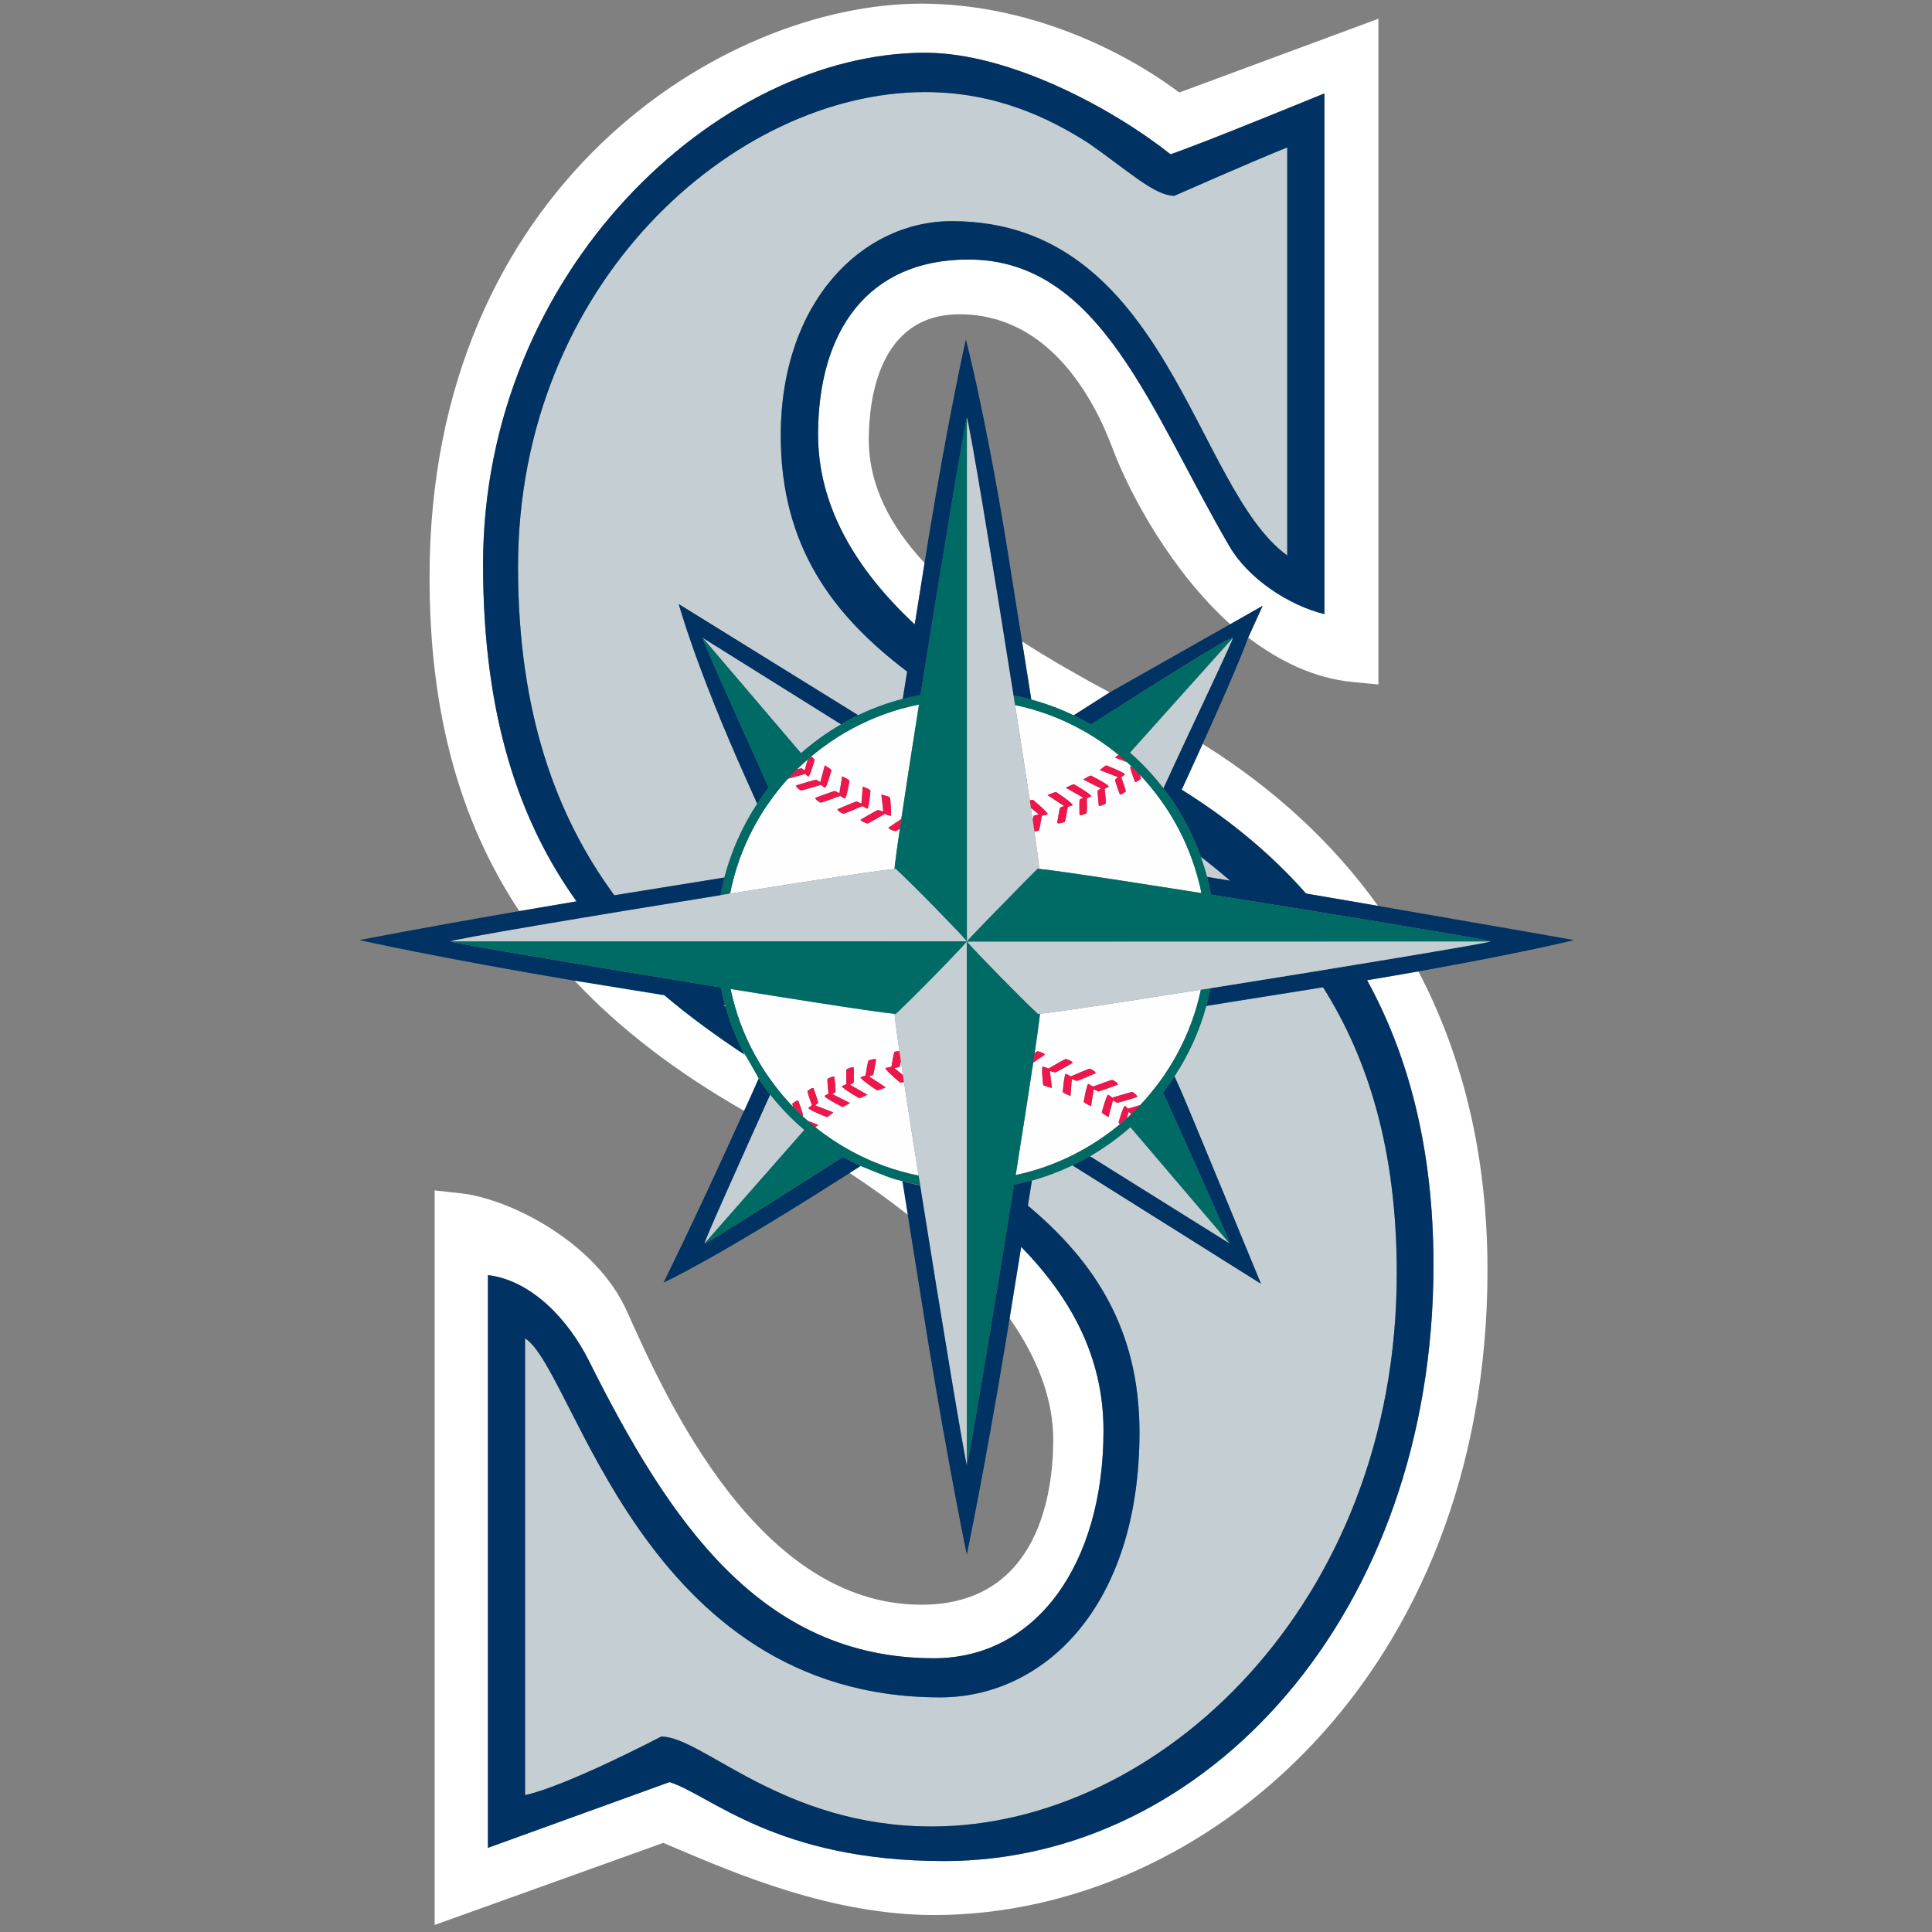 <?xml version="1.0" encoding="UTF-8" standalone="no"?>
<svg width="500px" height="500px" viewBox="0 0 500 500" version="1.1" xmlns="http://www.w3.org/2000/svg" xmlns:xlink="http://www.w3.org/1999/xlink">
    <rect x="0" y="0" width="500" height="500" fill="#808080" stroke="none"/>
    <!-- Generator: Sketch 39.1 (31720) - http://www.bohemiancoding.com/sketch -->
    <title>SEA</title>
    <desc>Created with Sketch.</desc>
    <defs></defs>
    <g id="MLB" stroke="none" stroke-width="1" fill="none" fill-rule="evenodd">
        <g id="SEA">
            <g id="Page-1" transform="translate(93, 0)">
                <path d="M173.9,181.05 C177.699,182.082 181.37,183.451 184.858,185.131 L194.181,179.197 C186.666,175.152 178.904,170.77 171.508,166.005 C172.348,171.254 173.188,176.531 173.9,181.05" id="Fill-1" fill="#FFFFFF"></path>
                <path d="M132.113,300.277 L132.149,300.277 C132.131,300.277 132.113,300.267 132.103,300.267 C132.113,300.267 132.113,300.267 132.113,300.277" id="Fill-3" fill="#006A65"></path>
                <path d="M127.44,297.985 C127.44,297.985 127.449,297.994 127.458,297.994 C127.44,297.985 127.422,297.976 127.404,297.967 C127.413,297.976 127.422,297.976 127.44,297.985" id="Fill-5" fill="#006A65"></path>
                <g id="Group-9" transform="translate(19.286, 250.729)" fill="#FFFFFF">
                    <path d="M254.793,0.669 C250.83,1.372 246.584,2.103 242.055,2.86 C241.881,2.888 241.69,2.924 241.516,2.952 C252.255,22.488 258.702,46.618 258.702,76.635 C258.702,166.962 199.995,230.913 132.084,230.913 C88.564,230.913 71.543,213.768 60.987,210.472 L13.996,227.49 L13.996,79.273 C25.246,80.597 34.807,90.813 40.085,101.376 C60.941,143.042 84.601,178.428 129.445,178.428 C155.826,178.428 173.295,154.116 173.295,119.498 C173.295,100.271 164.702,84.979 151.991,71.961 C151.881,72.682 151.763,73.394 151.644,74.106 C150.64,80.323 149.681,86.23 148.996,90.457 C156.438,101.065 160.291,111.637 160.291,121.862 C160.291,134.707 156.977,164.57 126.149,164.57 C83.961,164.57 60.101,111.29 49.919,88.531 C42.03,70.92 19.886,59.527 6.937,58.093 L0.198,57.345 L0.198,247.447 C0.198,247.447 55.27,227.69 59.379,226.202 C60.74,226.787 62.155,227.389 62.155,227.389 C78.528,234.355 103.247,244.881 129.445,244.881 C199.84,244.881 272.673,182.445 272.673,77.959 C272.673,49.073 266.6,23.155 254.793,0.669" id="Fill-7"></path>
                </g>
                <path d="M104.469,276.566 L104.469,276.566 C104.469,276.566 104.469,276.557 104.46,276.557 C104.469,276.557 104.469,276.566 104.469,276.566" id="Fill-10" fill="#006A65"></path>
                <path d="M218.237,192.528 C217.26,194.701 216.192,197.02 215.041,199.54 C215.041,199.54 214.274,201.183 213.151,203.657 C213.051,203.885 212.941,204.132 212.822,204.378 C224.638,211.755 235.587,220.574 244.992,231.237 C245.193,231.274 245.403,231.31 245.595,231.347 C251.595,232.369 257.685,233.41 263.63,234.442 C251.978,218.173 236.792,204.123 218.237,192.528" id="Fill-12" fill="#FFFFFF"></path>
                <g id="Group-16" transform="translate(17.313, 0.144)" fill="#FFFFFF">
                    <path d="M194.887,23.798 C179.592,12.331 155.129,0.801 128.127,0.801 C76.789,0.801 0.852,47.972 0.852,149.227 C0.852,183.499 8.285,211.782 24.073,235.646 C28.164,234.934 32.538,234.194 37.159,233.418 C37.734,233.327 38.309,233.227 38.894,233.126 C24.119,212.475 14.704,185.261 14.704,145.922 C14.704,70.12 75.365,13.509 129.113,13.509 C151.202,13.509 178.122,28.253 192.613,39.783 C201.179,36.88 232.436,24.035 232.436,24.035 L232.436,158.794 C223.076,156.475 212.703,149.519 207.918,141.321 C187.481,106.364 174.624,67.016 140.317,67.016 C113.936,67.016 101.408,85.932 101.408,112.307 C101.408,130.703 111.005,147.081 126.41,161.442 C126.483,161.049 126.538,160.666 126.611,160.282 C127.506,154.622 128.355,149.364 128.958,145.557 C120.228,136.153 114.53,125.582 114.53,113.622 C114.53,103.872 116.822,81.194 138.007,81.194 C161.128,81.194 172.707,102.849 177.565,115.758 C182.158,128.01 192.979,147.848 208.109,161.433 L216.465,156.631 L212.721,164.856 C212.721,164.865 212.776,164.701 212.721,164.856 C220.702,170.927 229.733,175.392 239.768,176.359 L246.416,176.998 L246.416,4.708 C246.416,4.708 200.001,21.899 194.887,23.798" id="Fill-14"></path>
                </g>
                <path d="M126.922,188.9 C126.913,188.9 126.904,188.91 126.895,188.919 C126.904,188.91 126.922,188.9 126.941,188.891 C126.931,188.891 126.922,188.891 126.922,188.9" id="Fill-17" fill="#C4CED3"></path>
                <path d="M182.175,300.098 C182.175,300.098 182.175,300.089 182.184,300.089 C182.175,300.089 182.175,300.098 182.157,300.107 C182.166,300.107 182.175,300.098 182.175,300.098" id="Fill-19" fill="#C4CED3"></path>
                <path d="M201.901,370.659 C201.901,416.014 176.972,439.285 150.326,439.285 C72.964,439.285 55.761,354.399 42.885,346.356 L42.885,350.976 L42.885,464.582 C53.733,462.2 78.124,449.418 78.124,449.418 C88.862,449.418 109.49,472.698 148.162,472.698 C206.622,472.698 268.488,415.393 268.488,329.467 C268.488,297.569 261.055,273.951 249.403,255.51 C241.276,256.806 229.122,258.741 219.196,260.33 C217.397,266.876 214.603,273.002 210.959,278.552 C211.909,280.661 212.548,282.076 212.548,282.076 C214.174,285.682 233.341,332.242 233.341,332.242 C233.341,332.242 201.527,312.249 184.56,301.595 C181.2,303.183 177.703,304.516 174.059,305.521 C173.721,307.547 173.374,309.729 173.009,312.012 C190.149,326.363 201.901,343.892 201.901,370.659" id="Fill-21" fill="#C4CED3"></path>
                <path d="M206.877,280.266 L206.877,280.257 C206.877,280.266 206.868,280.275 206.858,280.275 C206.868,280.275 206.868,280.275 206.877,280.266" id="Fill-23" fill="#C4CED3"></path>
                <path d="M94.651,260.13 C94.477,260.103 94.304,260.075 94.121,260.048 C94.349,260.221 94.568,260.395 94.788,260.568 C94.751,260.422 94.696,260.276 94.651,260.13" id="Fill-25" fill="#C4CED3"></path>
                <path d="M100.33,202.117 C87.026,172.547 82.67,156.342 82.67,156.342 C82.67,156.342 112.265,174.647 129.095,185.091 C132.766,183.329 136.628,181.914 140.637,180.864 C140.993,178.655 141.377,176.272 141.769,173.798 C122.593,159.291 109.06,141.461 109.06,112.74 C109.06,78.121 130.108,57.233 153.33,57.233 C209.178,57.233 215.99,126.297 240.143,143.762 L240.143,38.153 C231.011,41.805 210.922,50.678 210.922,50.678 C205.754,50.678 198.887,44.105 188.586,36.957 C178.249,30.384 164.488,23.829 146.454,23.829 C97.034,23.829 41.067,73.347 41.067,146.738 C41.067,184.598 51.03,211.338 65.978,231.696 C73.685,230.455 84.98,228.629 94.468,227.104 C96.258,220.221 99.162,213.794 102.96,207.996 C101.435,204.6 100.33,202.117 100.33,202.117" id="Fill-27" fill="#C4CED3"></path>
                <path d="M174.471,302.938 C174.48,302.929 174.489,302.929 174.489,302.929 C174.48,302.929 174.471,302.938 174.462,302.938 L174.471,302.938 Z" id="Fill-29" fill="#C4CED3"></path>
                <path d="M219.379,226.934 C221.305,227.253 223.323,227.591 225.36,227.929 C222.885,225.774 220.337,223.702 217.753,221.721 C218.365,223.428 218.913,225.163 219.379,226.934" id="Fill-31" fill="#C4CED3"></path>
                <polygon id="Fill-33" fill="#C4CED3" points="97.031 226.688 97.031 226.706 97.031 226.679"></polygon>
                <path d="M115.829,196.728 C114.953,197.495 114.103,198.28 113.273,199.102 C114.167,198.216 115.09,197.367 116.039,196.536 C115.975,196.6 115.902,196.664 115.829,196.728" id="Fill-35" fill="#C4CED3"></path>
                <path d="M131.497,213.141 C131.497,213.141 130.347,212.812 129.899,212.392 L129.881,212.392 L129.89,212.383 C129.808,212.292 129.744,212.21 129.726,212.118 C129.726,212.118 133.972,209.644 134.2,209.617 L135.597,210 L135.141,206.056 L135.095,205.609 L135.533,205.737 C135.533,205.737 137.122,206.148 137.35,206.422 C137.35,206.403 137.844,210.831 137.46,211.151 C137.46,211.151 136.492,210.895 135.962,210.658 C135.871,210.712 131.716,213.113 131.497,213.141 M123.745,209.416 C123.745,209.416 128.438,207.426 128.676,207.417 L129.936,207.937 L130.255,203.957 L130.274,203.546 L130.657,203.701 C130.657,203.701 132.082,204.276 132.273,204.587 C132.273,204.587 131.917,209.014 131.497,209.27 C131.497,209.27 130.648,208.923 130.182,208.622 C130.1,208.658 125.516,210.603 125.279,210.621 C125.279,210.621 123.745,209.982 123.745,209.416 M118.001,206.467 C118.001,206.467 122.831,204.687 123.078,204.705 L124.238,205.271 L124.895,201.3 L124.968,200.898 L125.343,201.081 C125.343,201.081 126.685,201.738 126.849,202.049 C126.849,202.049 126.119,206.449 125.671,206.677 C125.671,206.677 124.886,206.303 124.448,205.983 C124.228,206.056 119.644,207.745 119.407,207.736 C119.407,207.736 117.973,207.042 118.001,206.467 M114.266,204.596 C114.266,204.596 112.96,203.82 113.033,203.263 C113.033,203.263 117.973,201.747 118.229,201.775 L119.288,202.396 L120.357,198.461 L120.457,198.086 L120.795,198.278 C120.795,198.278 122.037,198.999 122.174,199.346 C122.174,199.346 120.996,203.701 120.539,203.875 C120.539,203.875 119.845,203.473 119.434,203.117 C119.124,203.217 114.513,204.614 114.266,204.596 M139.889,214.465 C139.332,214.83 138.903,215.104 138.83,215.122 C138.83,215.122 137.624,214.866 137.122,214.474 L137.086,214.474 L137.104,214.465 C137.013,214.382 136.949,214.3 136.93,214.218 C136.93,214.218 139.04,212.748 140.254,211.954 C140.83,208.056 141.533,203.509 142.3,198.543 C143.076,193.504 143.934,188.026 144.829,182.338 C143.277,182.649 141.743,183.005 140.227,183.425 C137.232,184.265 134.328,185.333 131.515,186.602 C129.954,187.305 128.42,188.062 126.941,188.893 C126.922,188.902 126.904,188.911 126.895,188.921 C126.046,189.386 125.206,189.87 124.393,190.381 C124.347,190.409 124.292,190.445 124.238,190.473 C123.48,190.947 122.731,191.431 122,191.933 C121.891,192.015 121.781,192.079 121.663,192.161 C120.996,192.627 120.329,193.102 119.681,193.595 C119.526,193.704 119.38,193.805 119.234,193.923 C118.467,194.508 117.718,195.101 116.969,195.731 C117.252,195.996 117.754,196.461 117.818,196.69 C117.818,196.69 116.668,200.853 116.175,201.008 C116.175,201.008 115.718,200.615 115.398,200.268 C114.887,200.424 112.102,201.254 110.924,201.537 C110.248,202.286 109.591,203.053 108.942,203.829 C108.915,203.856 108.888,203.893 108.869,203.92 C108.248,204.678 107.646,205.463 107.052,206.257 C106.011,207.654 105.025,209.078 104.112,210.557 C103.4,211.689 102.742,212.858 102.112,214.036 C102.002,214.227 101.902,214.419 101.802,214.611 C101.171,215.825 100.569,217.048 100.021,218.308 C100.012,218.326 100.003,218.345 99.994,218.372 C99.418,219.678 98.898,221.001 98.405,222.352 C98.395,222.398 98.377,222.444 98.359,222.489 C97.866,223.859 97.428,225.265 97.035,226.68 L97.035,226.707 C96.615,228.204 96.25,229.72 95.939,231.254 C95.939,231.254 95.939,231.263 95.93,231.272 C103.409,230.076 110.531,228.953 116.777,227.994 C127.598,226.324 135.789,225.137 138.492,224.89 C138.519,224.516 138.565,224.032 138.638,223.475 C138.875,221.513 139.305,218.418 139.889,214.465" id="Fill-37" fill="#FEFEFE"></path>
                <path d="M115.223,199.411 L116.045,196.545 C115.086,197.366 114.173,198.215 113.269,199.101 C113.917,198.918 114.41,198.799 114.492,198.818 L115.223,199.411 Z" id="Fill-39" fill="#FEFEFE"></path>
                <path d="M122.946,278.661 C122.946,278.661 123.356,282.34 123.21,282.65 L122.379,283.134 L126.982,285.453 L126.516,285.727 C126.516,285.727 125.292,286.467 125,286.476 C125,286.476 121.503,284.714 120.59,283.901 L120.517,283.865 L120.544,283.856 C120.453,283.755 120.38,283.673 120.38,283.609 C120.38,283.609 120.964,283.262 121.411,283.043 C121.348,282.422 121.037,279.473 121.165,279.209 C121.165,279.209 122.489,278.433 122.946,278.661 M126.105,276.735 C126.105,276.735 127.493,276.013 127.94,276.26 C127.94,276.26 128.05,279.985 127.895,280.268 L126.982,280.742 L131.493,283.317 L130.972,283.573 C130.972,283.573 129.648,284.239 129.356,284.212 C129.356,284.212 126.087,282.331 125.155,281.454 L125.027,281.372 L125.055,281.354 C124.964,281.254 124.891,281.153 124.891,281.098 C124.891,281.098 125.548,280.77 126.05,280.578 C126.032,279.957 125.941,276.981 126.105,276.735 M130.99,278.35 C131.082,277.766 131.593,274.68 131.776,274.47 C131.776,274.47 133.31,273.868 133.739,274.187 C133.739,274.187 133.127,277.967 132.935,278.195 L131.913,278.588 L136.232,281.418 L135.693,281.646 C135.693,281.646 134.232,282.212 133.967,282.185 C133.967,282.185 130.789,280.085 129.931,279.154 L129.822,279.081 L129.858,279.072 C129.767,278.962 129.703,278.862 129.703,278.807 C129.703,278.807 130.452,278.497 130.99,278.35 M118.727,285.426 L117.978,286.074 L122.672,287.882 L122.279,288.192 C122.279,288.192 121.32,289.05 121.019,289.105 C121.019,289.105 117.357,287.69 116.416,286.996 L116.398,286.987 L116.398,286.987 C116.289,286.896 116.216,286.823 116.206,286.768 C116.206,286.768 116.736,286.293 117.129,286.037 C116.882,285.335 115.914,282.669 115.969,282.367 C115.969,282.367 117.037,281.454 117.503,281.591 C117.503,281.591 118.8,285.079 118.727,285.426 M96.072,255.947 L96.072,255.956 C96.391,257.508 96.784,259.042 97.222,260.548 C98.866,266.263 101.331,271.64 104.463,276.561 C104.473,276.561 104.473,276.57 104.473,276.57 C105.395,278.031 106.39,279.437 107.431,280.806 C108.134,281.738 108.865,282.641 109.614,283.527 C109.696,283.618 109.769,283.719 109.842,283.81 C110.618,284.714 111.422,285.599 112.253,286.457 C112.116,286.037 112.043,285.7 112.07,285.608 C112.07,285.608 113.12,284.705 113.586,284.823 C113.586,284.823 114.892,288.329 114.809,288.667 L114.654,288.813 C115.102,289.233 115.558,289.653 116.033,290.064 L118.772,291.113 L118.371,291.442 C118.371,291.442 118.215,291.579 118.024,291.734 C118.736,292.309 119.466,292.866 120.206,293.414 C120.325,293.487 120.434,293.569 120.544,293.651 C121.201,294.117 121.859,294.583 122.525,295.03 C122.599,295.076 122.672,295.121 122.745,295.167 C123.466,295.642 124.206,296.116 124.945,296.564 C124.982,296.573 125,296.591 125.037,296.609 C125.813,297.075 126.598,297.531 127.402,297.97 C127.42,297.979 127.438,297.988 127.456,297.997 C128.972,298.819 130.525,299.567 132.104,300.27 C132.114,300.27 132.132,300.279 132.15,300.279 C134.716,301.411 137.373,302.37 140.122,303.137 C141.638,303.566 143.172,303.94 144.733,304.251 C143.866,298.755 143.026,293.469 142.277,288.594 C141.811,285.563 141.373,282.678 140.962,280.021 C140.551,280.112 140.104,280.204 139.957,280.167 C139.957,280.167 137.108,277.821 136.351,276.798 L136.232,276.707 L136.268,276.698 C136.186,276.57 136.141,276.47 136.15,276.406 C136.15,276.406 137.154,276.15 137.702,276.068 C137.802,275.393 138.286,272.435 138.478,272.225 C138.487,272.206 139.172,272.033 139.766,271.996 C139.391,269.376 139.081,267.185 138.853,265.469 L138.807,265.515 C138.816,265.478 138.834,265.432 138.843,265.396 C138.679,264.081 138.551,263.05 138.487,262.374 C135.803,262.128 127.74,260.941 117.065,259.279 C110.791,258.302 103.614,257.161 96.072,255.947" id="Fill-41" fill="#FEFEFE"></path>
                <path d="M138.497,276.445 L140.689,278.244 C140.506,276.984 140.324,275.77 140.159,274.619 C140.013,275.368 139.867,276.016 139.785,276.107 L138.497,276.445 Z" id="Fill-43" fill="#FEFEFE"></path>
                <path d="M201.303,283.921 C201.303,283.921 196.326,285.446 196.089,285.4 L195.03,284.779 L193.861,289.098 L193.523,288.897 C193.523,288.897 192.29,288.185 192.144,287.847 C192.144,287.847 193.331,283.492 193.769,283.31 C193.769,283.31 194.463,283.711 194.874,284.067 C195.221,283.958 199.814,282.561 200.052,282.588 C200.052,282.588 201.367,283.355 201.303,283.921 L201.303,283.921 Z M191.249,282.479 L190.071,281.895 L189.35,286.277 L188.984,286.103 C188.984,286.103 187.633,285.455 187.46,285.126 C187.46,285.126 188.199,280.717 188.647,280.507 C188.647,280.507 189.423,280.881 189.861,281.21 C190.126,281.109 194.673,279.439 194.902,279.457 C194.902,279.457 195.86,279.932 196.189,280.406 L196.207,280.416 L196.198,280.416 C196.262,280.516 196.317,280.616 196.317,280.708 C196.317,280.708 191.487,282.488 191.249,282.479 L191.249,282.479 Z M185.651,279.758 L184.382,279.238 L184.035,283.647 L183.661,283.483 C183.661,283.483 182.227,282.899 182.035,282.588 C182.035,282.588 182.41,278.17 182.812,277.905 C182.812,277.905 183.661,278.261 184.136,278.562 C184.263,278.508 188.811,276.563 189.039,276.563 C189.039,276.563 190.555,277.193 190.555,277.759 C190.555,277.759 185.88,279.758 185.651,279.758 L185.651,279.758 Z M179.232,281.575 L178.785,281.447 C178.785,281.447 177.196,281.036 176.967,280.781 C176.967,280.781 176.456,276.353 176.84,276.024 C176.84,276.024 177.844,276.298 178.355,276.536 C178.483,276.463 182.583,274.071 182.812,274.034 C182.812,274.034 183.98,274.363 184.41,274.792 L184.437,274.801 L184.428,274.801 C184.51,274.892 184.583,274.984 184.592,275.075 C184.592,275.075 180.346,277.531 180.109,277.567 L178.702,277.184 L179.232,281.575 Z M176.136,262.358 C176.091,262.778 176.036,263.344 175.954,264.019 C175.716,265.936 175.305,268.849 174.767,272.5 C175.159,272.254 175.442,272.071 175.506,272.062 C175.506,272.062 176.721,272.309 177.196,272.701 L177.214,272.71 L177.205,272.71 C177.305,272.793 177.378,272.875 177.397,272.966 C177.397,272.966 175.616,274.198 174.392,275.02 C173.79,278.964 173.077,283.602 172.292,288.678 C171.534,293.489 170.703,298.693 169.854,304.106 L169.863,304.106 C171.425,303.778 172.959,303.385 174.465,302.938 C174.475,302.938 174.475,302.938 174.484,302.929 C177.132,302.153 179.679,301.203 182.154,300.099 C182.172,300.099 182.172,300.089 182.182,300.089 C183.761,299.387 185.314,298.611 186.82,297.78 C187.688,297.305 188.546,296.803 189.386,296.283 C189.423,296.264 189.468,296.246 189.505,296.219 C190.272,295.744 191.039,295.242 191.788,294.731 C191.897,294.667 191.998,294.594 192.107,294.521 C192.783,294.055 193.468,293.571 194.126,293.078 C194.262,292.969 194.409,292.868 194.555,292.759 C195.322,292.174 196.089,291.572 196.828,290.951 C196.655,290.777 196.527,290.604 196.491,290.513 C196.491,290.513 197.641,286.331 198.134,286.176 C198.134,286.176 198.6,286.578 198.92,286.925 C199.303,286.806 200.81,286.359 202.07,285.994 C202.901,285.135 203.686,284.232 204.453,283.319 C204.535,283.218 204.618,283.118 204.7,283.017 C205.449,282.123 206.161,281.21 206.855,280.269 C206.864,280.269 206.873,280.269 206.873,280.26 C207.914,278.873 208.882,277.439 209.804,275.96 C211.256,273.623 212.553,271.177 213.694,268.648 C213.703,268.62 213.722,268.593 213.722,268.575 C214.27,267.37 214.772,266.146 215.228,264.905 C215.256,264.813 215.292,264.731 215.329,264.649 C215.804,263.362 216.242,262.056 216.626,260.733 C217.073,259.226 217.456,257.692 217.776,256.15 L217.776,256.14 C210.489,257.291 203.549,258.377 197.468,259.308 C186.957,260.915 178.985,262.075 176.136,262.358 L176.136,262.358 Z" id="Fill-45" fill="#FEFEFE"></path>
                <path d="M198.637,289.377 C199.021,289.03 199.386,288.674 199.761,288.318 L199.085,287.77 L198.637,289.377 Z" id="Fill-47" fill="#FEFEFE"></path>
                <path d="M197.906,200.183 L197.924,200.192 L197.924,200.192 C198.034,200.283 198.107,200.365 198.116,200.42 C198.116,200.42 197.586,200.895 197.185,201.15 C197.422,201.826 198.426,204.528 198.353,204.829 C198.353,204.829 197.294,205.715 196.819,205.605 C196.819,205.605 195.504,202.109 195.577,201.762 L196.335,201.114 L191.642,199.315 L192.025,198.968 C192.025,198.968 193.002,198.138 193.304,198.083 C193.304,198.083 196.956,199.498 197.906,200.183 M193.148,207.979 C193.148,207.979 191.824,208.746 191.368,208.509 C191.368,208.509 190.948,204.839 191.112,204.546 L191.943,204.053 L187.332,201.735 L187.816,201.442 C187.816,201.442 189.021,200.73 189.313,200.703 C189.313,200.703 192.856,202.492 193.742,203.296 L193.788,203.323 L193.769,203.332 C193.861,203.424 193.943,203.515 193.943,203.57 C193.943,203.57 193.349,203.926 192.893,204.145 C192.966,204.802 193.267,207.705 193.148,207.979 M188.217,210.453 C188.217,210.453 186.811,211.184 186.373,210.901 C186.373,210.901 186.272,207.194 186.428,206.92 L187.332,206.445 L182.839,203.862 L183.332,203.606 C183.332,203.606 184.674,202.958 184.957,202.967 C184.957,202.967 188.272,204.866 189.195,205.752 L189.304,205.815 L189.277,205.834 C189.359,205.934 189.432,206.035 189.432,206.089 C189.432,206.089 188.756,206.418 188.272,206.601 C188.29,207.285 188.364,210.207 188.217,210.453 M183.332,208.828 C183.25,209.367 182.729,212.498 182.556,212.717 C182.556,212.717 180.994,213.32 180.593,212.991 C180.593,212.991 181.195,209.23 181.369,208.983 L182.392,208.591 L178.072,205.752 L178.629,205.542 C178.629,205.542 180.072,204.966 180.355,204.994 C180.355,204.994 183.515,207.084 184.382,208.016 L184.492,208.098 L184.455,208.107 C184.547,208.216 184.62,208.326 184.61,208.381 C184.61,208.381 183.862,208.673 183.332,208.828 M172.192,198.475 C172.657,201.534 173.096,204.446 173.507,207.121 C173.872,207.039 174.219,206.984 174.347,207.011 C174.347,207.011 177.177,209.339 177.954,210.362 L178.091,210.471 L178.045,210.49 C178.127,210.608 178.182,210.709 178.173,210.773 C178.173,210.773 177.168,211.037 176.611,211.111 C176.502,211.786 176.036,214.753 175.844,214.963 C175.835,214.963 175.26,215.109 174.694,215.173 C175.068,217.784 175.379,219.984 175.607,221.71 C175.78,223.088 175.917,224.166 175.981,224.869 C178.73,225.133 186.683,226.284 197.212,227.9 C203.403,228.84 210.48,229.944 217.922,231.131 C217.776,230.337 217.584,229.552 217.402,228.767 C217.21,228.009 217.009,227.26 216.799,226.512 C215.219,220.915 212.891,215.639 209.886,210.791 C208.982,209.303 207.996,207.87 206.974,206.473 C206.27,205.514 205.531,204.583 204.773,203.661 C204.654,203.533 204.545,203.396 204.435,203.25 C203.65,202.319 202.846,201.406 202.006,200.53 C202.17,201.05 202.28,201.479 202.262,201.579 C202.262,201.579 201.193,202.474 200.728,202.355 C200.728,202.355 199.422,198.859 199.495,198.512 L199.76,198.284 C199.404,197.946 199.057,197.599 198.691,197.27 L195.559,196.065 L195.943,195.737 C195.943,195.737 196.18,195.536 196.445,195.326 C195.733,194.732 195.002,194.166 194.262,193.609 C194.171,193.536 194.071,193.472 193.979,193.409 C193.304,192.916 192.628,192.423 191.943,191.957 C191.907,191.93 191.861,191.902 191.824,191.875 C190.29,190.834 188.711,189.866 187.085,188.953 C185.588,188.123 184.053,187.347 182.492,186.644 C179.853,185.448 177.132,184.443 174.319,183.622 L174.31,183.622 L174.31,183.613 C172.794,183.184 171.26,182.791 169.708,182.472 C170.585,188.086 171.425,193.491 172.192,198.475" id="Fill-49" fill="#FEFEFE"></path>
                <path d="M175.826,210.743 L173.79,209.081 C173.954,210.14 174.118,211.163 174.255,212.149 C174.365,211.601 174.475,211.153 174.538,211.08 L175.826,210.743 Z" id="Fill-51" fill="#FEFEFE"></path>
                <path d="M198.138,286.172 C197.636,286.336 196.485,290.508 196.485,290.508 C196.522,290.609 196.659,290.773 196.823,290.946 C196.969,290.828 197.115,290.7 197.252,290.572 C197.444,290.417 197.627,290.253 197.818,290.088 C197.891,290.024 197.955,289.97 198.019,289.915 C198.229,289.741 198.439,289.568 198.64,289.376 L199.088,287.769 L199.763,288.317 C199.982,288.107 200.211,287.888 200.43,287.678 C200.704,287.404 200.987,287.121 201.261,286.847 C201.535,286.564 201.8,286.281 202.074,285.998 C200.813,286.354 199.307,286.811 198.923,286.929 C198.604,286.573 198.138,286.172 198.138,286.172" id="Fill-53" fill="#ED174C"></path>
                <path d="M193.768,283.306 C193.329,283.489 192.142,287.843 192.142,287.843 C192.288,288.181 193.53,288.902 193.53,288.902 L193.859,289.094 L195.037,284.785 L196.087,285.397 C196.324,285.442 201.301,283.918 201.301,283.918 C201.365,283.361 200.059,282.594 200.059,282.594 C199.813,282.557 195.219,283.954 194.872,284.064 C194.462,283.717 193.768,283.306 193.768,283.306" id="Fill-55" fill="#ED174C"></path>
                <path d="M196.203,280.417 L196.212,280.417 L196.194,280.408 C195.865,279.934 194.897,279.45 194.897,279.45 C194.678,279.431 190.13,281.111 189.866,281.203 C189.427,280.883 188.651,280.509 188.651,280.509 C188.204,280.719 187.464,285.128 187.464,285.128 C187.628,285.457 188.989,286.105 188.989,286.105 L189.354,286.278 L190.067,281.896 L191.254,282.481 C191.482,282.481 196.322,280.71 196.322,280.71 C196.322,280.609 196.267,280.518 196.203,280.417" id="Fill-57" fill="#ED174C"></path>
                <path d="M189.042,276.561 C188.814,276.561 184.266,278.506 184.138,278.56 C183.664,278.259 182.805,277.903 182.805,277.903 C182.403,278.168 182.029,282.596 182.029,282.596 C182.23,282.897 183.664,283.481 183.664,283.481 L184.038,283.646 L184.385,279.236 L185.654,279.756 C185.873,279.756 190.558,277.757 190.558,277.757 C190.558,277.191 189.042,276.561 189.042,276.561" id="Fill-59" fill="#ED174C"></path>
                <path d="M184.592,275.072 C184.583,274.981 184.51,274.899 184.428,274.807 L184.437,274.798 L184.41,274.798 C183.98,274.36 182.812,274.04 182.812,274.04 C182.583,274.068 178.483,276.46 178.355,276.533 C177.844,276.295 176.84,276.031 176.84,276.031 C176.456,276.359 176.967,280.778 176.967,280.778 C177.196,281.034 178.785,281.454 178.785,281.454 L179.232,281.572 L178.702,277.181 L180.109,277.564 C180.346,277.528 184.592,275.072 184.592,275.072" id="Fill-61" fill="#ED174C"></path>
                <path d="M177.209,272.714 L177.218,272.705 L177.199,272.705 C176.715,272.312 175.501,272.057 175.501,272.057 C175.446,272.075 175.154,272.248 174.761,272.504 C174.652,273.307 174.524,274.147 174.387,275.024 C175.61,274.202 177.4,272.96 177.4,272.96 C177.382,272.878 177.309,272.796 177.209,272.714" id="Fill-63" fill="#ED174C"></path>
                <path d="M137.704,276.066 C137.147,276.148 136.151,276.413 136.151,276.413 C136.142,276.468 136.188,276.578 136.27,276.696 L136.234,276.705 L136.352,276.806 C137.11,277.819 139.959,280.175 139.959,280.175 C140.105,280.202 140.544,280.111 140.955,280.019 C140.872,279.417 140.781,278.823 140.69,278.239 L138.498,276.45 L139.777,276.103 C139.868,276.012 140.014,275.363 140.16,274.624 C140.014,273.711 139.886,272.825 139.768,271.995 C139.174,272.04 138.489,272.214 138.48,272.223 C138.279,272.433 137.804,275.391 137.704,276.066" id="Fill-65" fill="#ED174C"></path>
                <path d="M129.821,279.085 L129.93,279.158 C130.798,280.089 133.966,282.179 133.966,282.179 C134.231,282.216 135.701,281.65 135.701,281.65 L136.231,281.413 L131.921,278.582 L132.934,278.19 C133.126,277.971 133.738,274.191 133.738,274.191 C133.309,273.862 131.775,274.474 131.775,274.474 C131.592,274.675 131.081,277.77 130.989,278.345 C130.451,278.5 129.702,278.811 129.702,278.811 C129.702,278.865 129.766,278.966 129.857,279.066 L129.821,279.085 Z" id="Fill-67" fill="#ED174C"></path>
                <path d="M124.89,281.095 C124.89,281.159 124.963,281.25 125.054,281.36 L125.027,281.378 L125.154,281.451 C126.086,282.336 129.355,284.217 129.355,284.217 C129.647,284.235 130.971,283.569 130.971,283.569 L131.492,283.322 L126.981,280.739 L127.894,280.264 C128.049,279.981 127.94,276.265 127.94,276.265 C127.492,276.01 126.104,276.731 126.104,276.731 C125.94,276.977 126.031,279.963 126.049,280.584 C125.547,280.766 124.89,281.095 124.89,281.095" id="Fill-69" fill="#ED174C"></path>
                <path d="M121.162,279.205 C121.034,279.47 121.354,282.419 121.409,283.048 C120.97,283.258 120.377,283.605 120.377,283.605 C120.377,283.669 120.45,283.761 120.55,283.852 L120.523,283.87 L120.596,283.907 C121.5,284.719 124.997,286.472 124.997,286.472 C125.29,286.463 126.513,285.733 126.513,285.733 L126.988,285.459 L122.377,283.131 L123.217,282.647 C123.354,282.346 122.943,278.657 122.943,278.657 C122.495,278.429 121.162,279.205 121.162,279.205" id="Fill-71" fill="#ED174C"></path>
                <path d="M115.972,282.365 C115.908,282.666 116.885,285.341 117.131,286.035 C116.739,286.29 116.2,286.765 116.2,286.765 C116.209,286.82 116.291,286.893 116.401,286.984 L116.401,286.984 L116.419,286.993 C117.351,287.687 121.022,289.102 121.022,289.102 C121.323,289.047 122.273,288.198 122.273,288.198 L122.665,287.879 L117.981,286.071 L118.73,285.423 C118.803,285.076 117.506,281.598 117.506,281.598 C117.031,281.452 115.972,282.365 115.972,282.365" id="Fill-73" fill="#ED174C"></path>
                <path d="M113.582,284.826 C113.116,284.707 112.066,285.602 112.066,285.602 C112.039,285.693 112.121,286.031 112.249,286.46 C112.559,286.771 112.852,287.09 113.171,287.4 C113.536,287.766 113.92,288.122 114.294,288.478 C114.422,288.596 114.532,288.706 114.65,288.816 L114.815,288.66 C114.897,288.323 113.582,284.826 113.582,284.826" id="Fill-75" fill="#ED174C"></path>
                <path d="M118.772,291.115 L116.033,290.056 C116.261,290.257 116.49,290.449 116.718,290.65 C116.955,290.85 117.165,291.051 117.403,291.243 C117.448,291.28 117.503,291.325 117.54,291.362 C117.704,291.49 117.859,291.608 118.024,291.736 C118.215,291.581 118.371,291.444 118.371,291.444 L118.772,291.115 Z" id="Fill-77" fill="#ED174C"></path>
                <path d="M116.177,201.007 C116.67,200.852 117.821,196.689 117.821,196.689 C117.757,196.461 117.255,195.995 116.972,195.73 C116.661,195.995 116.342,196.269 116.04,196.543 L115.218,199.409 L114.488,198.816 C114.415,198.798 113.922,198.916 113.273,199.099 C113.009,199.355 112.753,199.619 112.497,199.884 C112.214,200.167 111.94,200.459 111.675,200.751 C111.42,201.016 111.164,201.263 110.927,201.536 C112.105,201.253 114.881,200.423 115.401,200.267 C115.721,200.614 116.177,201.007 116.177,201.007" id="Fill-79" fill="#ED174C"></path>
                <path d="M120.538,203.878 C120.994,203.696 122.172,199.341 122.172,199.341 C122.035,198.994 120.793,198.282 120.793,198.282 L120.455,198.081 L120.355,198.464 L119.287,202.399 L118.227,201.778 C117.972,201.751 113.031,203.257 113.031,203.257 C112.958,203.823 114.273,204.59 114.273,204.59 C114.511,204.618 119.131,203.212 119.433,203.12 C119.844,203.467 120.538,203.878 120.538,203.878" id="Fill-81" fill="#ED174C"></path>
                <path d="M125.674,206.673 C126.121,206.444 126.852,202.053 126.852,202.053 C126.678,201.734 125.345,201.085 125.345,201.085 L124.971,200.903 L124.898,201.305 L124.24,205.276 L123.081,204.701 C122.834,204.692 118.004,206.463 118.004,206.463 C117.967,207.038 119.41,207.732 119.41,207.732 C119.647,207.75 124.231,206.061 124.441,205.979 C124.889,206.308 125.674,206.673 125.674,206.673" id="Fill-83" fill="#ED174C"></path>
                <path d="M131.497,209.272 C131.917,209.016 132.273,204.579 132.273,204.579 C132.082,204.278 130.657,203.703 130.657,203.703 L130.274,203.548 L130.255,203.949 L129.936,207.939 L128.676,207.419 C128.438,207.419 123.745,209.418 123.745,209.418 C123.745,209.984 125.279,210.614 125.279,210.614 C125.516,210.605 130.1,208.66 130.182,208.624 C130.648,208.925 131.497,209.272 131.497,209.272" id="Fill-85" fill="#ED174C"></path>
                <path d="M137.347,206.419 C137.128,206.145 135.539,205.734 135.539,205.734 L135.091,205.606 L135.146,206.054 L135.603,210.007 L134.196,209.623 C133.977,209.651 129.722,212.116 129.722,212.116 C129.74,212.207 129.813,212.298 129.895,212.38 L129.886,212.39 L129.905,212.39 C130.343,212.819 131.494,213.138 131.494,213.138 C131.722,213.111 135.877,210.71 135.968,210.655 C136.488,210.892 137.466,211.157 137.466,211.157 C137.849,210.828 137.347,206.401 137.347,206.419" id="Fill-87" fill="#ED174C"></path>
                <path d="M137.107,214.461 L137.088,214.47 L137.125,214.479 C137.627,214.872 138.823,215.118 138.823,215.118 C138.896,215.109 139.335,214.826 139.892,214.461 C140.001,213.658 140.12,212.827 140.257,211.95 C139.043,212.745 136.924,214.215 136.924,214.215 C136.942,214.297 137.015,214.388 137.107,214.461" id="Fill-89" fill="#ED174C"></path>
                <path d="M176.61,211.113 C177.167,211.04 178.172,210.766 178.172,210.766 C178.181,210.712 178.126,210.611 178.044,210.492 L178.09,210.474 L177.953,210.365 C177.177,209.342 174.346,207.005 174.346,207.005 C174.218,206.978 173.871,207.042 173.506,207.124 C173.606,207.79 173.707,208.447 173.789,209.077 L175.825,210.739 L174.538,211.086 C174.474,211.159 174.364,211.597 174.254,212.145 C174.41,213.204 174.556,214.217 174.693,215.176 C175.259,215.112 175.834,214.966 175.843,214.966 C176.044,214.756 176.501,211.789 176.61,211.113" id="Fill-91" fill="#ED174C"></path>
                <path d="M184.494,208.095 L184.375,208.022 C183.517,207.082 180.357,205 180.357,205 C180.074,204.964 178.622,205.539 178.622,205.539 L178.074,205.749 L182.393,208.597 L181.371,208.99 C181.197,209.227 180.585,212.988 180.585,212.988 C180.996,213.326 182.558,212.715 182.558,212.715 C182.731,212.495 183.243,209.373 183.334,208.825 C183.864,208.67 184.612,208.378 184.612,208.378 C184.621,208.323 184.548,208.223 184.457,208.104 L184.494,208.095 Z" id="Fill-93" fill="#ED174C"></path>
                <path d="M189.274,205.83 L189.301,205.812 L189.192,205.748 C188.279,204.871 184.955,202.963 184.955,202.963 C184.672,202.963 183.338,203.602 183.338,203.602 L182.836,203.867 L187.329,206.442 L186.425,206.926 C186.27,207.19 186.379,210.906 186.379,210.906 C186.808,211.18 188.224,210.45 188.224,210.45 C188.361,210.203 188.297,207.282 188.279,206.597 C188.753,206.414 189.438,206.095 189.438,206.095 C189.438,206.031 189.365,205.94 189.274,205.83" id="Fill-95" fill="#ED174C"></path>
                <path d="M193.947,203.571 C193.947,203.516 193.855,203.424 193.764,203.333 L193.782,203.324 L193.737,203.297 C192.86,202.493 189.308,200.704 189.308,200.704 C189.025,200.731 187.81,201.443 187.81,201.443 L187.326,201.736 L191.938,204.054 L191.107,204.547 C190.951,204.84 191.371,208.51 191.371,208.51 C191.828,208.747 193.143,207.98 193.143,207.98 C193.271,207.706 192.969,204.803 192.896,204.146 C193.353,203.927 193.947,203.571 193.947,203.571" id="Fill-97" fill="#ED174C"></path>
                <path d="M192.029,198.966 L191.645,199.313 L196.339,201.111 L195.581,201.768 C195.508,202.115 196.814,205.603 196.814,205.603 C197.289,205.712 198.348,204.836 198.348,204.836 C198.421,204.525 197.426,201.823 197.179,201.148 C197.581,200.892 198.12,200.417 198.12,200.417 C198.11,200.362 198.028,200.289 197.928,200.198 L197.928,200.189 L197.91,200.18 C196.96,199.495 193.307,198.08 193.307,198.08 C193.006,198.135 192.029,198.966 192.029,198.966" id="Fill-99" fill="#ED174C"></path>
                <path d="M200.724,202.354 C201.199,202.472 202.258,201.578 202.258,201.578 C202.276,201.477 202.167,201.048 202.011,200.528 C201.683,200.19 201.372,199.852 201.044,199.523 C200.751,199.231 200.45,198.939 200.14,198.647 C200.021,198.528 199.884,198.41 199.765,198.291 L199.491,198.519 C199.418,198.866 200.724,202.354 200.724,202.354" id="Fill-101" fill="#ED174C"></path>
                <path d="M195.56,196.068 L198.692,197.264 C198.427,197.027 198.135,196.789 197.852,196.552 C197.688,196.406 197.532,196.269 197.368,196.123 C197.213,195.986 197.048,195.849 196.884,195.712 C196.738,195.584 196.592,195.447 196.446,195.328 C196.172,195.529 195.944,195.73 195.944,195.73 L195.56,196.068 Z" id="Fill-103" fill="#ED174C"></path>
                <path d="M138.854,265.466 C138.854,265.439 138.854,265.421 138.845,265.393 C138.836,265.439 138.818,265.475 138.809,265.512 L138.854,265.466 Z" id="Fill-105" fill="#003263"></path>
                <path d="M100.33,202.117 C100.33,202.117 101.435,204.6 102.96,207.996 C103.901,206.563 104.896,205.166 105.946,203.815 C97.29,184.561 88.578,165.243 88.889,165.125 C88.889,165.125 106.914,176.372 124.638,187.474 C126.09,186.624 127.57,185.821 129.095,185.091 C112.265,174.647 82.67,156.342 82.67,156.342 C82.67,156.342 87.026,172.547 100.33,202.117" id="Fill-107" fill="#003263"></path>
                <path d="M225.157,321.754 C225.157,321.754 207.332,310.625 189.115,299.222 C187.636,300.071 186.111,300.847 184.558,301.596 C201.525,312.241 233.339,332.243 233.339,332.243 C233.339,332.243 214.172,285.683 212.546,282.077 C212.546,282.077 211.907,280.662 210.958,278.553 C210.026,279.986 209.031,281.383 207.981,282.734 C216.884,302.509 225.495,321.626 225.157,321.754" id="Fill-109" fill="#003263"></path>
                <path d="M114.295,194.927 C117.491,192.115 120.952,189.623 124.641,187.477 C106.908,176.376 88.891,165.128 88.891,165.128 L114.295,194.927 Z" id="Fill-111" fill="#C4CED3"></path>
                <path d="M199.422,194.78 C202.609,197.564 205.512,200.659 208.097,204.019 C216.79,185.103 226.122,165.794 226.077,165.054 L199.422,194.78 Z" id="Fill-113" fill="#C4CED3"></path>
                <path d="M115.161,292.422 C111.919,289.665 108.961,286.597 106.322,283.265 C97.628,302.601 89.027,321.681 89.346,321.8 L115.161,292.422 Z" id="Fill-115" fill="#C4CED3"></path>
                <path d="M199.547,291.709 C196.333,294.539 192.844,297.059 189.11,299.222 C207.336,310.625 225.161,321.754 225.161,321.754 L199.547,291.709 Z" id="Fill-117" fill="#C4CED3"></path>
                <path d="M175.558,224.829 C175.038,225.313 173.367,226.984 171.258,229.129 C166.016,234.433 157.944,242.732 157.222,243.636 C156.748,244.238 155.013,246.092 152.748,248.438 C155.013,246.092 156.748,244.238 157.222,243.636 C157.898,242.805 165.998,234.461 171.258,229.129 C173.376,226.984 175.038,225.313 175.558,224.829" id="Fill-119" fill="#FEFEFE"></path>
                <path d="M157.198,243.668 C157.253,243.713 157.353,243.796 157.417,243.85 C157.362,243.796 157.298,243.713 157.262,243.668 L157.198,243.668 Z" id="Fill-121" fill="#FEFEFE"></path>
                <path d="M175.558,224.829 C175.686,224.838 175.823,224.857 175.978,224.866 C175.915,224.172 175.778,223.086 175.604,221.707 C175.385,219.982 175.065,217.79 174.691,215.17 C174.563,214.212 174.408,213.208 174.253,212.149 C174.116,211.163 173.951,210.14 173.796,209.081 C173.705,208.442 173.604,207.794 173.504,207.127 C173.102,204.443 172.664,201.531 172.189,198.482 C171.422,193.488 170.582,188.092 169.705,182.469 C169.577,181.647 169.44,180.807 169.312,179.976 C164.089,146.864 157.661,107.973 157.222,108.137 L157.222,243.636 C157.944,242.732 166.016,234.433 171.258,229.129 C173.367,226.984 175.038,225.313 175.558,224.829" id="Fill-123" fill="#C4CED3"></path>
                <path d="M95.944,231.257 C96.245,229.714 96.61,228.199 97.03,226.702 L97.03,226.683 L97.03,226.683 C97.423,225.259 97.87,223.862 98.364,222.484 C98.382,222.438 98.4,222.402 98.409,222.356 C98.893,221.005 99.423,219.672 99.989,218.367 C99.998,218.348 100.007,218.33 100.016,218.303 C100.573,217.052 101.167,215.829 101.806,214.614 C101.897,214.423 102.007,214.231 102.117,214.03 C102.738,212.852 103.395,211.684 104.116,210.552 C105.02,209.082 106.016,207.649 107.057,206.261 C107.641,205.467 108.253,204.682 108.874,203.915 C108.892,203.887 108.92,203.86 108.947,203.833 C109.586,203.057 110.244,202.281 110.928,201.532 C111.166,201.267 111.422,201.012 111.677,200.747 C111.942,200.455 112.216,200.172 112.49,199.889 C112.755,199.624 113.01,199.359 113.266,199.094 C114.097,198.282 114.955,197.497 115.832,196.73 C115.905,196.666 115.969,196.602 116.042,196.538 C116.343,196.264 116.663,195.999 116.974,195.726 C117.722,195.105 118.471,194.511 119.238,193.918 C119.375,193.808 119.53,193.708 119.686,193.589 C120.334,193.105 120.991,192.622 121.658,192.156 C121.777,192.083 121.895,192.01 122.005,191.937 C122.735,191.435 123.484,190.951 124.242,190.476 C124.297,190.44 124.343,190.412 124.388,190.385 C125.21,189.874 126.05,189.39 126.899,188.915 C126.909,188.906 126.918,188.906 126.927,188.897 C126.927,188.897 126.936,188.897 126.945,188.888 C128.424,188.066 129.959,187.299 131.52,186.596 C134.323,185.336 137.227,184.268 140.231,183.428 C141.747,182.999 143.281,182.643 144.834,182.342 C143.939,188.02 143.071,193.498 142.295,198.547 C141.528,203.513 140.834,208.059 140.259,211.958 C140.122,212.825 140.003,213.656 139.884,214.459 C139.309,218.412 138.871,221.516 138.643,223.479 C138.57,224.036 138.515,224.52 138.487,224.885 C138.597,224.876 138.716,224.867 138.798,224.858 C143.501,229.185 155.791,241.82 157.225,243.628 L157.225,108.138 C156.906,108.083 150.477,146.819 145.217,179.859 C143.683,180.142 142.149,180.461 140.642,180.863 C136.624,181.913 132.762,183.337 129.1,185.09 C127.575,185.82 126.096,186.624 124.644,187.473 C120.946,189.618 117.485,192.11 114.298,194.922 L88.894,165.124 C88.575,165.242 97.286,184.56 105.952,203.814 C104.893,205.175 103.897,206.562 102.966,207.996 C99.167,213.793 96.254,220.22 94.474,227.103 C94.09,228.601 93.77,230.125 93.478,231.668 C94.3,231.531 95.122,231.403 95.935,231.276 C95.944,231.266 95.944,231.266 95.944,231.257" id="Fill-125" fill="#006A65"></path>
                <path d="M157.198,243.668 C157.207,243.659 157.225,243.64 157.225,243.631 C156.741,244.243 155.015,246.096 152.751,248.433 C152.422,248.771 152.093,249.127 151.755,249.474 C150.842,250.414 149.874,251.419 148.879,252.432 C147.071,254.285 145.181,256.184 143.464,257.891 C141.629,259.717 139.976,261.315 138.798,262.401 C138.716,262.392 138.597,262.383 138.487,262.374 C138.551,263.04 138.679,264.081 138.843,265.396 C138.853,265.414 138.853,265.441 138.853,265.469 C139.081,267.185 139.391,269.376 139.766,271.987 C139.884,272.818 140.012,273.704 140.158,274.626 C140.323,275.767 140.505,276.981 140.688,278.241 C140.779,278.825 140.871,279.419 140.962,280.021 C141.373,282.678 141.811,285.563 142.277,288.594 C143.026,293.469 143.866,298.755 144.733,304.251 C144.861,305.072 144.989,305.894 145.126,306.725 C150.386,339.901 156.896,379.167 157.225,379.112 L157.198,243.668 Z" id="Fill-127" fill="#C4CED3"></path>
                <path d="M189.113,299.219 C192.839,297.065 196.336,294.536 199.551,291.706 L225.155,321.751 C225.493,321.632 216.882,302.506 207.979,282.732 C209.038,281.381 210.024,279.984 210.965,278.55 C214.599,273.009 217.403,266.874 219.192,260.328 C219.603,258.822 219.969,257.297 220.27,255.745 C219.43,255.882 218.599,256.01 217.777,256.138 L217.777,256.147 C217.457,257.699 217.065,259.233 216.626,260.739 C216.243,262.063 215.805,263.359 215.33,264.646 C215.293,264.728 215.257,264.82 215.229,264.902 C214.773,266.153 214.27,267.367 213.723,268.572 C213.723,268.599 213.704,268.618 213.695,268.645 C212.554,271.174 211.257,273.621 209.805,275.958 C208.883,277.437 207.915,278.87 206.874,280.258 L206.874,280.258 C206.865,280.267 206.865,280.276 206.856,280.276 C206.162,281.207 205.449,282.12 204.701,283.015 C204.619,283.115 204.536,283.216 204.454,283.316 C203.687,284.229 202.902,285.133 202.071,286 C201.806,286.283 201.532,286.566 201.258,286.849 C200.993,287.123 200.71,287.406 200.427,287.671 C200.208,287.89 199.98,288.1 199.761,288.319 C199.386,288.675 199.021,289.031 198.637,289.378 C198.436,289.561 198.226,289.743 198.026,289.917 C197.962,289.971 197.889,290.026 197.816,290.09 C197.633,290.254 197.441,290.419 197.259,290.574 C197.112,290.702 196.966,290.829 196.829,290.948 C196.09,291.569 195.323,292.172 194.556,292.765 C194.409,292.865 194.263,292.975 194.126,293.075 C193.46,293.568 192.784,294.061 192.108,294.518 C191.999,294.591 191.898,294.664 191.789,294.737 C191.04,295.248 190.273,295.741 189.506,296.216 C189.469,296.243 189.424,296.271 189.387,296.289 C188.547,296.8 187.689,297.302 186.821,297.786 C185.315,298.617 183.762,299.384 182.182,300.096 L182.173,300.096 C182.173,300.096 182.164,300.105 182.155,300.105 C179.68,301.21 177.133,302.15 174.485,302.926 C174.485,302.926 174.475,302.935 174.466,302.935 L174.457,302.935 C172.95,303.382 171.426,303.775 169.864,304.104 L169.855,304.104 C170.704,298.69 171.535,293.486 172.293,288.675 C173.078,283.599 173.791,278.961 174.393,275.017 C174.521,274.15 174.649,273.31 174.768,272.507 C175.306,268.846 175.717,265.943 175.955,264.016 C176.037,263.341 176.092,262.775 176.137,262.355 C175.955,262.373 175.79,262.391 175.644,262.4 C171.097,258.192 159.454,246.232 157.418,243.859 C157.345,243.795 157.253,243.713 157.199,243.667 L157.226,379.111 C157.546,379.166 164.129,339.791 169.453,306.587 C171.015,306.286 172.549,305.93 174.055,305.519 C177.699,304.514 181.205,303.191 184.557,301.593 C186.109,300.854 187.634,300.068 189.113,299.219" id="Fill-129" fill="#006A65"></path>
                <path d="M157.224,243.632 C155.791,241.825 143.5,229.18 138.797,224.853 C138.715,224.862 138.596,224.871 138.486,224.89 C135.783,225.136 127.602,226.332 116.772,227.994 C110.535,228.961 103.403,230.084 95.934,231.271 C95.121,231.408 94.299,231.536 93.486,231.664 C61.051,236.867 23.384,243.203 23.539,243.641 L157.224,243.632 Z" id="Fill-131" fill="#C4CED3"></path>
                <path d="M261.344,253.586 C265.864,252.828 270.12,252.098 274.083,251.395 C300.537,246.712 314.426,243.297 314.426,243.297 C314.426,243.297 290.446,239.07 263.627,234.442 C257.692,233.41 251.601,232.369 245.592,231.347 C245.401,231.31 245.191,231.274 244.99,231.237 C235.584,220.574 224.636,211.755 212.829,204.378 C212.938,204.132 213.048,203.885 213.157,203.657 C214.281,201.183 215.038,199.54 215.038,199.54 C216.198,197.02 217.257,194.701 218.234,192.528 C227.813,171.476 230.032,165.012 230.032,164.994 L233.776,156.778 L194.182,179.2 L184.859,185.125 C186.384,185.864 187.872,186.667 189.324,187.526 C207.112,176.141 225.677,164.483 226.078,165.049 C226.124,165.788 216.792,185.097 208.099,204.022 C209.14,205.374 210.144,206.78 211.066,208.213 C213.797,212.412 216.043,216.931 217.76,221.715 C220.344,223.705 222.882,225.778 225.366,227.923 C223.321,227.585 221.303,227.257 219.376,226.937 C219.769,228.444 220.097,229.977 220.39,231.52 C249.884,236.204 284.118,241.873 291.341,243.297 C292.245,243.489 292.729,243.598 292.729,243.635 C292.793,243.954 253.482,250.473 220.271,255.741 C219.969,257.293 219.604,258.817 219.193,260.324 C229.128,258.744 241.273,256.8 249.4,255.503 C261.052,273.945 268.485,297.572 268.485,329.47 C268.485,415.396 206.619,472.692 148.159,472.692 C109.488,472.692 88.859,449.421 78.13,449.421 C78.13,449.421 53.74,462.202 42.882,464.576 L42.882,350.97 L42.882,346.359 C55.758,354.393 72.962,439.278 150.324,439.278 C176.969,439.278 201.898,416.017 201.898,370.662 C201.898,343.894 190.146,326.366 173.006,312.014 C173.371,309.732 173.718,307.541 174.056,305.514 C172.54,305.934 171.006,306.281 169.454,306.591 C164.13,339.795 157.547,379.161 157.227,379.106 C156.898,379.161 150.387,339.905 145.119,306.719 C143.575,306.436 142.041,306.098 140.535,305.706 C140.955,308.372 141.429,311.33 141.923,314.388 C144.342,329.552 147.219,347.446 147.219,347.446 C152.807,381.38 157.209,402.35 157.209,402.35 C157.209,402.35 161.628,381.398 167.262,347.5 C167.262,347.5 167.655,345.045 168.285,341.183 C168.97,336.956 169.92,331.058 170.933,324.832 C171.043,324.12 171.162,323.408 171.28,322.687 C183.982,335.705 192.584,350.997 192.584,370.223 C192.584,404.842 175.116,429.154 148.735,429.154 C103.89,429.154 80.23,393.768 59.374,352.102 C54.096,341.548 44.535,331.323 33.276,330.008 L33.276,478.215 L80.276,461.207 C90.823,464.494 107.844,481.639 151.365,481.639 C219.285,481.639 277.982,417.696 277.982,327.361 C277.982,297.343 271.535,273.214 260.796,253.677 C260.979,253.65 261.162,253.613 261.344,253.586" id="Fill-133" fill="#003263"></path>
                <path d="M76.878,257.251 C77.554,257.36 78.22,257.47 78.905,257.579 C85.462,263.139 92.466,268.206 99.725,273.008 C97.68,269.073 95.999,264.919 94.785,260.565 C94.566,260.391 94.347,260.218 94.127,260.044 C94.301,260.072 94.484,260.099 94.648,260.126 C94.246,258.62 93.89,257.095 93.589,255.543 C61.181,250.312 23.486,243.949 23.541,243.639 C23.386,243.2 61.053,236.865 93.479,231.67 C93.771,230.127 94.091,228.602 94.474,227.105 C84.987,228.63 73.682,230.447 65.984,231.697 C51.027,211.339 41.064,184.599 41.064,146.739 C41.064,73.348 97.031,23.83 146.451,23.83 C164.495,23.83 178.256,30.385 188.584,36.958 C198.884,44.106 205.751,50.67 210.928,50.67 C210.928,50.67 231.009,41.805 240.14,38.154 L240.14,143.763 C215.987,126.298 209.175,57.234 153.327,57.234 C130.106,57.234 109.057,78.122 109.057,112.741 C109.057,141.462 122.599,159.292 141.766,173.799 C141.374,176.273 140.99,178.655 140.634,180.865 C142.141,180.463 143.675,180.144 145.218,179.861 C150.469,146.812 156.906,108.085 157.226,108.14 C157.664,107.975 164.093,146.858 169.316,179.979 C170.869,180.28 172.393,180.637 173.9,181.047 C173.188,176.537 172.348,171.261 171.508,166.002 C169.398,152.764 167.316,139.728 167.316,139.728 C161.7,105.638 156.97,87.872 156.97,87.872 C156.97,87.872 152.806,105.857 147.227,139.737 C147.227,139.737 146.862,142.046 146.277,145.707 C145.666,149.505 144.816,154.764 143.921,160.433 C143.848,160.817 143.794,161.2 143.721,161.583 C128.316,147.232 118.719,130.854 118.719,112.458 C118.719,86.083 131.247,67.167 157.637,67.167 C191.944,67.167 204.792,106.515 225.228,141.462 C230.013,149.66 240.387,156.617 249.755,158.936 L249.755,24.177 C249.755,24.177 218.489,37.022 209.924,39.934 C195.432,28.394 168.513,13.65 146.423,13.65 C92.676,13.65 32.015,70.262 32.015,146.073 C32.015,185.411 41.43,212.617 56.204,233.277 C55.62,233.368 55.045,233.468 54.469,233.569 C49.849,234.336 45.475,235.084 41.384,235.787 C15.049,240.325 0,243.301 0,243.301 C0,243.301 20.728,247.929 55.702,253.809 C56.168,253.882 56.634,253.964 57.099,254.046 C57.099,254.046 66.121,255.507 76.878,257.251" id="Fill-135" fill="#003263"></path>
                <path d="M125.157,299.425 C107.25,310.8 89.508,322.102 89.343,321.801 C89.024,321.673 97.626,302.602 106.319,283.257 C105.269,281.924 104.255,280.563 103.305,279.148 C102.009,282.052 101.096,284.087 101.096,284.087 C100.575,285.256 100.064,286.361 99.552,287.493 C86.841,315.63 78.714,331.935 78.714,331.935 C78.714,331.935 90.485,326.694 122.765,306.199 C122.765,306.199 124.463,305.122 126.883,303.588 C127.76,303.031 128.709,302.428 129.723,301.789 C128.171,301.068 126.646,300.274 125.157,299.425" id="Fill-137" fill="#003263"></path>
                <path d="M145.123,306.722 C144.986,305.891 144.867,305.07 144.731,304.248 C143.169,303.938 141.635,303.563 140.119,303.134 C137.371,302.367 134.713,301.409 132.147,300.277 L132.111,300.277 C132.111,300.277 132.111,300.267 132.102,300.267 C130.522,299.574 128.97,298.816 127.454,297.994 L127.445,297.994 C127.426,297.976 127.417,297.976 127.408,297.967 C126.605,297.529 125.81,297.072 125.034,296.607 C124.997,296.597 124.979,296.579 124.943,296.561 C124.203,296.114 123.463,295.648 122.742,295.164 C122.669,295.128 122.596,295.073 122.523,295.027 C121.856,294.58 121.199,294.123 120.55,293.649 C120.432,293.576 120.322,293.493 120.212,293.411 C119.464,292.864 118.733,292.307 118.021,291.731 C117.866,291.604 117.701,291.494 117.546,291.357 C117.51,291.321 117.455,291.284 117.4,291.238 C117.172,291.047 116.953,290.846 116.724,290.654 C116.487,290.453 116.259,290.262 116.039,290.061 C115.565,289.65 115.099,289.239 114.651,288.819 C114.524,288.701 114.423,288.591 114.295,288.481 C113.921,288.116 113.537,287.769 113.172,287.404 C112.852,287.094 112.56,286.774 112.25,286.455 C111.428,285.597 110.624,284.711 109.848,283.807 C109.766,283.716 109.693,283.625 109.611,283.533 C108.862,282.639 108.131,281.735 107.428,280.813 C106.387,279.443 105.392,278.028 104.47,276.568 L104.47,276.568 C104.47,276.568 104.47,276.558 104.461,276.558 C101.329,271.638 98.872,266.26 97.219,260.545 C96.781,259.039 96.388,257.505 96.069,255.953 L96.069,255.944 C103.611,257.158 110.789,258.3 117.071,259.276 C127.746,260.938 135.809,262.125 138.485,262.371 C138.594,262.38 138.713,262.399 138.804,262.408 C139.982,261.312 141.626,259.715 143.461,257.889 C145.187,256.182 147.068,254.283 148.876,252.438 C149.881,251.416 150.839,250.421 151.762,249.481 C152.1,249.124 152.428,248.778 152.748,248.44 C155.013,246.094 156.748,244.24 157.222,243.629 L23.546,243.638 C23.492,243.948 61.186,250.311 93.585,255.552 C93.895,257.094 94.252,258.628 94.653,260.125 C94.699,260.281 94.745,260.418 94.781,260.564 C95.996,264.918 97.685,269.072 99.721,273.007 C92.462,268.205 85.467,263.138 78.902,257.578 C78.226,257.469 77.559,257.359 76.874,257.25 C66.127,255.506 57.096,254.045 57.096,254.045 C56.639,253.963 56.173,253.881 55.698,253.808 C67.396,266.279 81.942,277.417 99.557,287.495 C100.059,286.363 100.571,285.25 101.1,284.09 C101.1,284.09 102.004,282.045 103.31,279.151 C104.251,280.557 105.273,281.926 106.323,283.259 C108.962,286.592 111.921,289.668 115.163,292.425 L89.348,321.795 C89.503,322.105 107.255,310.803 125.162,299.428 C126.65,300.277 128.175,301.062 129.727,301.792 C128.705,302.431 127.764,303.034 126.888,303.591 C132.293,307.151 137.307,310.757 141.918,314.382 C141.434,311.323 140.959,308.374 140.53,305.709 C142.037,306.101 143.571,306.43 145.123,306.722" id="Fill-139" fill="#006A65"></path>
                <path d="M138.748,305.238 C135.999,304.471 128.175,301.062 129.727,301.792 C128.705,302.431 127.764,303.034 126.888,303.591 C132.293,307.151 137.307,310.757 141.918,314.382 C141.434,311.323 140.959,308.374 140.53,305.709 C142.037,306.101 143.571,306.43 145.123,306.722 C144.469,306.722 140.264,305.667 138.748,305.238 Z" id="Fill-139" fill="#FFFFFF"></path>
                <path d="M99.721,273.007 C92.462,268.205 85.467,263.138 78.902,257.578 C78.226,257.469 77.559,257.359 76.874,257.25 C66.127,255.506 57.096,254.045 57.096,254.045 C56.639,253.963 56.173,253.881 55.698,253.808 C67.396,266.279 81.942,277.417 99.557,287.495 C100.059,286.363 100.571,285.25 101.1,284.09 C101.1,284.09 102.004,282.045 103.31,279.151 C104.251,280.557 97.685,269.072 99.721,273.007 Z" id="Fill-139" fill="#FFFFFF"></path>
                <path d="M157.26,243.668 C157.296,243.713 157.369,243.796 157.424,243.85 C159.451,246.233 171.103,258.193 175.651,262.401 C175.788,262.392 175.952,262.374 176.135,262.356 C178.984,262.082 186.955,260.922 197.466,259.307 C203.547,258.375 210.487,257.289 217.774,256.139 C218.605,256.011 219.436,255.874 220.267,255.746 C253.478,250.478 292.799,243.951 292.735,243.64 L157.26,243.668 Z" id="Fill-141" fill="#C4CED3"></path>
                <path d="M169.316,179.976 C169.444,180.806 169.572,181.646 169.709,182.468 C171.261,182.797 172.795,183.18 174.311,183.618 L174.311,183.618 L174.32,183.618 C177.124,184.44 179.854,185.453 182.484,186.64 C184.054,187.352 185.588,188.128 187.086,188.959 C188.711,189.863 190.291,190.83 191.825,191.88 C191.862,191.899 191.907,191.926 191.944,191.953 C192.629,192.419 193.305,192.912 193.98,193.405 C194.072,193.469 194.172,193.542 194.254,193.606 C195.003,194.163 195.734,194.738 196.446,195.322 C196.592,195.45 196.738,195.578 196.884,195.706 C197.048,195.842 197.213,195.979 197.368,196.125 C197.532,196.262 197.688,196.408 197.852,196.545 C198.135,196.783 198.427,197.02 198.692,197.267 C199.057,197.595 199.404,197.951 199.761,198.289 C199.888,198.408 200.016,198.527 200.135,198.645 C200.445,198.937 200.747,199.229 201.048,199.531 C201.377,199.85 201.687,200.188 202.007,200.526 C202.847,201.411 203.651,202.324 204.436,203.256 C204.536,203.392 204.655,203.529 204.774,203.666 C205.532,204.579 206.271,205.511 206.974,206.469 C207.997,207.866 208.983,209.308 209.887,210.787 C212.883,215.635 215.22,220.912 216.8,226.517 C217.01,227.257 217.211,228.015 217.403,228.763 C217.585,229.548 217.777,230.333 217.923,231.128 C210.481,229.95 203.395,228.845 197.213,227.896 C186.684,226.28 178.731,225.13 175.973,224.865 C175.827,224.856 175.681,224.837 175.562,224.828 C175.042,225.312 173.371,226.983 171.261,229.128 C166.001,234.46 157.902,242.804 157.226,243.635 C157.226,243.644 157.208,243.662 157.199,243.671 L157.263,243.671 L292.737,243.635 C292.737,243.598 292.244,243.489 291.34,243.297 C284.117,241.873 249.883,236.204 220.389,231.52 C220.096,229.977 219.768,228.444 219.375,226.937 C218.918,225.166 218.361,223.422 217.759,221.715 C216.042,216.931 213.796,212.412 211.065,208.213 C210.143,206.78 209.139,205.374 208.098,204.022 C205.513,200.663 202.6,197.568 199.423,194.783 L226.078,165.049 C225.676,164.483 207.111,176.141 189.323,187.526 C187.871,186.667 186.383,185.864 184.858,185.125 C181.37,183.445 177.699,182.084 173.9,181.053 C172.393,180.633 170.869,180.277 169.316,179.976" id="Fill-143" fill="#006A65"></path>
            </g>
        </g>
    </g>
</svg>